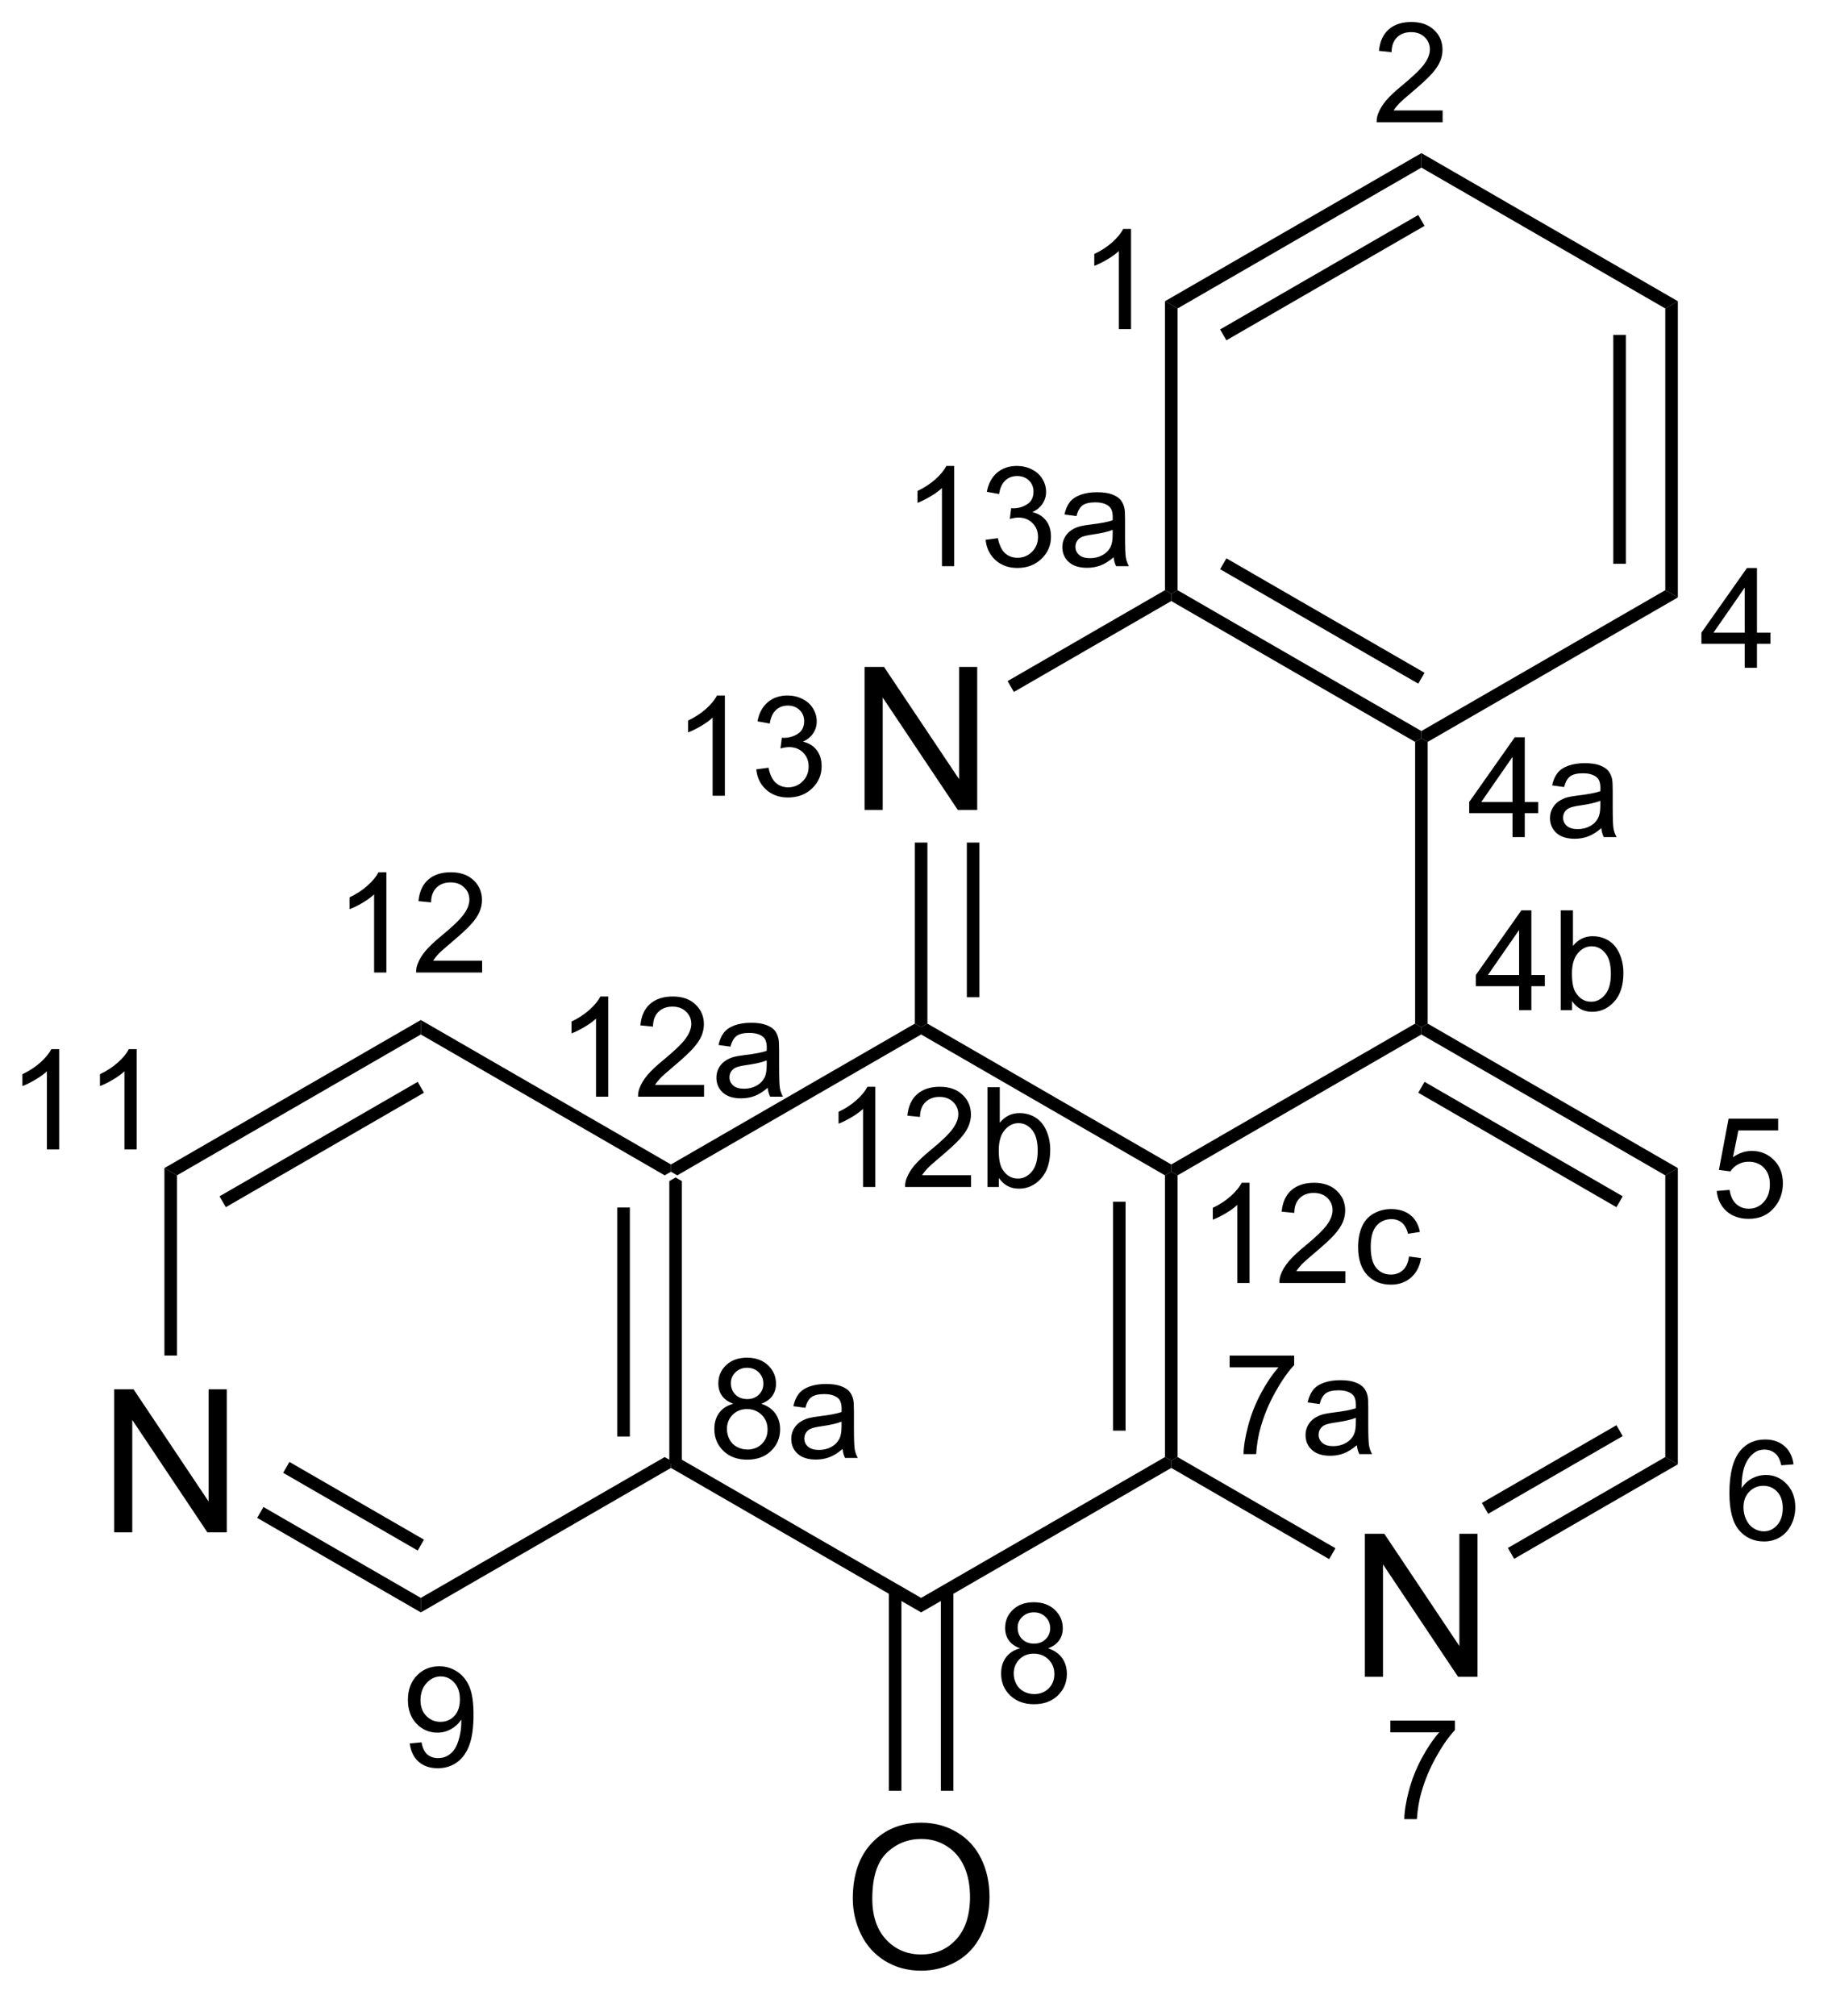 <?xml version="1.0" encoding="UTF-8"?>
<!DOCTYPE svg PUBLIC '-//W3C//DTD SVG 1.0//EN'
          'http://www.w3.org/TR/2001/REC-SVG-20010904/DTD/svg10.dtd'>
<svg stroke-dasharray="none" shape-rendering="auto" xmlns="http://www.w3.org/2000/svg" font-family="'Dialog'" text-rendering="auto" width="100" fill-opacity="1" color-interpolation="auto" color-rendering="auto" preserveAspectRatio="xMidYMid meet" font-size="12px" viewBox="0 0 100 110" fill="black" xmlns:xlink="http://www.w3.org/1999/xlink" stroke="black" image-rendering="auto" stroke-miterlimit="10" stroke-linecap="square" stroke-linejoin="miter" font-style="normal" stroke-width="1" height="110" stroke-dashoffset="0" font-weight="normal" stroke-opacity="1"
><!--Generated by the Batik Graphics2D SVG Generator--><defs id="genericDefs"
  /><g
  ><defs id="defs1"
    ><clipPath clipPathUnits="userSpaceOnUse" id="clipPath1"
      ><path d="M1.268 1.634 L75.873 1.634 L75.873 83.407 L1.268 83.407 L1.268 1.634 Z"
      /></clipPath
      ><clipPath clipPathUnits="userSpaceOnUse" id="clipPath2"
      ><path d="M234.192 281.755 L234.192 361.254 L306.722 361.254 L306.722 281.755 Z"
      /></clipPath
    ></defs
    ><g transform="scale(1.333,1.333) translate(-1.268,-1.634) matrix(1.029,0,0,1.029,-239.622,-288.179)"
    ><path d="M260.736 328.628 L260.986 328.484 L261.236 328.628 L261.236 339.839 L260.986 339.984 L260.736 339.839 ZM258.666 329.679 L258.666 338.789 L259.166 338.789 L259.166 329.679 Z" stroke="none" clip-path="url(#clipPath2)"
    /></g
    ><g transform="matrix(1.371,0,0,1.371,-321.187,-386.418)"
    ><path d="M260.986 340.272 L260.986 339.984 L261.236 339.839 L270.946 345.445 L270.946 346.022 Z" stroke="none" clip-path="url(#clipPath2)"
    /></g
    ><g transform="matrix(1.371,0,0,1.371,-321.187,-386.418)"
    ><path d="M270.946 346.022 L270.946 345.445 L280.655 339.839 L280.905 339.984 L280.905 340.272 Z" stroke="none" clip-path="url(#clipPath2)"
    /></g
    ><g transform="matrix(1.371,0,0,1.371,-321.187,-386.418)"
    ><path d="M281.155 339.839 L280.905 339.984 L280.655 339.839 L280.655 328.628 L280.905 328.484 L281.155 328.628 ZM279.085 338.789 L279.085 329.679 L278.585 329.679 L278.585 338.789 Z" stroke="none" clip-path="url(#clipPath2)"
    /></g
    ><g transform="matrix(1.371,0,0,1.371,-321.187,-386.418)"
    ><path d="M280.905 328.195 L280.905 328.484 L280.655 328.628 L270.946 323.022 L270.946 322.734 L271.196 322.589 Z" stroke="none" clip-path="url(#clipPath2)"
    /></g
    ><g transform="matrix(1.371,0,0,1.371,-321.187,-386.418)"
    ><path d="M270.696 322.589 L270.946 322.734 L270.946 323.022 L261.236 328.628 L260.986 328.484 L260.986 328.195 Z" stroke="none" clip-path="url(#clipPath2)"
    /></g
    ><g transform="matrix(1.371,0,0,1.371,-321.187,-386.418)"
    ><path d="M288.613 348.584 L288.613 342.893 L289.387 342.893 L292.376 347.36 L292.376 342.893 L293.098 342.893 L293.098 348.584 L292.324 348.584 L289.335 344.112 L289.335 348.584 L288.613 348.584 Z" stroke="none" clip-path="url(#clipPath2)"
    /></g
    ><g transform="matrix(1.371,0,0,1.371,-321.187,-386.418)"
    ><path d="M280.905 340.272 L280.905 339.984 L281.155 339.839 L287.442 343.469 L287.192 343.902 Z" stroke="none" clip-path="url(#clipPath2)"
    /></g
    ><g transform="matrix(1.371,0,0,1.371,-321.187,-386.418)"
    ><path d="M294.557 343.89 L294.307 343.457 L300.574 339.839 L301.074 340.128 ZM293.522 342.098 L298.879 339.005 L298.629 338.572 L293.272 341.665 Z" stroke="none" clip-path="url(#clipPath2)"
    /></g
    ><g transform="matrix(1.371,0,0,1.371,-321.187,-386.418)"
    ><path d="M301.074 340.128 L300.574 339.839 L300.574 328.628 L301.074 328.339 Z" stroke="none" clip-path="url(#clipPath2)"
    /></g
    ><g transform="matrix(1.371,0,0,1.371,-321.187,-386.418)"
    ><path d="M301.074 328.339 L300.574 328.628 L290.864 323.022 L290.864 322.734 L291.114 322.589 ZM298.879 329.462 L290.989 324.907 L290.739 325.34 L298.629 329.895 Z" stroke="none" clip-path="url(#clipPath2)"
    /></g
    ><g transform="matrix(1.371,0,0,1.371,-321.187,-386.418)"
    ><path d="M290.614 322.589 L290.864 322.734 L290.864 323.022 L281.155 328.628 L280.905 328.484 L280.905 328.195 Z" stroke="none" clip-path="url(#clipPath2)"
    /></g
    ><g transform="matrix(1.371,0,0,1.371,-321.187,-386.418)"
    ><path d="M268.694 314.084 L268.694 308.393 L269.468 308.393 L272.457 312.86 L272.457 308.393 L273.179 308.393 L273.179 314.084 L272.405 314.084 L269.416 309.612 L269.416 314.084 L268.694 314.084 Z" stroke="none" clip-path="url(#clipPath2)"
    /></g
    ><g transform="matrix(1.371,0,0,1.371,-321.187,-386.418)"
    ><path d="M291.114 322.589 L290.864 322.734 L290.614 322.589 L290.614 311.378 L290.864 311.234 L291.114 311.378 Z" stroke="none" clip-path="url(#clipPath2)"
    /></g
    ><g transform="matrix(1.371,0,0,1.371,-321.187,-386.418)"
    ><path d="M290.864 310.945 L290.864 311.234 L290.614 311.378 L280.905 305.772 L280.905 305.484 L281.155 305.339 ZM290.989 308.627 L283.1 304.072 L282.85 304.505 L290.739 309.06 Z" stroke="none" clip-path="url(#clipPath2)"
    /></g
    ><g transform="matrix(1.371,0,0,1.371,-321.187,-386.418)"
    ><path d="M280.655 305.339 L280.905 305.484 L280.905 305.772 L274.639 309.39 L274.389 308.957 Z" stroke="none" clip-path="url(#clipPath2)"
    /></g
    ><g transform="matrix(1.371,0,0,1.371,-321.187,-386.418)"
    ><path d="M270.696 315.384 L271.196 315.384 L271.196 322.589 L270.946 322.734 L270.696 322.589 ZM272.766 315.384 L272.766 321.539 L273.266 321.539 L273.266 315.384 Z" stroke="none" clip-path="url(#clipPath2)"
    /></g
    ><g transform="matrix(1.371,0,0,1.371,-321.187,-386.418)"
    ><path d="M291.114 311.378 L290.864 311.234 L290.864 310.945 L300.574 305.339 L301.074 305.628 Z" stroke="none" clip-path="url(#clipPath2)"
    /></g
    ><g transform="matrix(1.371,0,0,1.371,-321.187,-386.418)"
    ><path d="M301.074 305.628 L300.574 305.339 L300.574 294.128 L301.074 293.839 ZM299.004 304.289 L299.004 295.179 L298.504 295.179 L298.504 304.289 Z" stroke="none" clip-path="url(#clipPath2)"
    /></g
    ><g transform="matrix(1.371,0,0,1.371,-321.187,-386.418)"
    ><path d="M301.074 293.839 L300.574 294.128 L290.864 288.522 L290.864 287.945 Z" stroke="none" clip-path="url(#clipPath2)"
    /></g
    ><g transform="matrix(1.371,0,0,1.371,-321.187,-386.418)"
    ><path d="M290.864 287.945 L290.864 288.522 L281.155 294.128 L280.655 293.839 ZM290.739 290.407 L282.85 294.962 L283.1 295.395 L290.989 290.84 Z" stroke="none" clip-path="url(#clipPath2)"
    /></g
    ><g transform="matrix(1.371,0,0,1.371,-321.187,-386.418)"
    ><path d="M280.655 293.839 L281.155 294.128 L281.155 305.339 L280.905 305.484 L280.655 305.339 Z" stroke="none" clip-path="url(#clipPath2)"
    /></g
    ><g transform="matrix(1.371,0,0,1.371,-321.187,-386.418)"
    ><path d="M268.226 357.412 Q268.226 355.994 268.987 355.194 Q269.748 354.392 270.951 354.392 Q271.738 354.392 272.369 354.77 Q273.003 355.145 273.334 355.818 Q273.668 356.491 273.668 357.345 Q273.668 358.212 273.319 358.895 Q272.969 359.578 272.328 359.93 Q271.688 360.282 270.946 360.282 Q270.143 360.282 269.509 359.894 Q268.878 359.503 268.552 358.833 Q268.226 358.16 268.226 357.412 ZM269.002 357.422 Q269.002 358.452 269.553 359.045 Q270.107 359.635 270.943 359.635 Q271.792 359.635 272.341 359.037 Q272.892 358.44 272.892 357.342 Q272.892 356.646 272.656 356.128 Q272.421 355.611 271.968 355.326 Q271.518 355.039 270.953 355.039 Q270.154 355.039 269.577 355.59 Q269.002 356.139 269.002 357.422 Z" stroke="none" clip-path="url(#clipPath2)"
    /></g
    ><g transform="matrix(1.371,0,0,1.371,-321.187,-386.418)"
    ><path d="M272.231 353.121 L272.231 345.136 L271.731 345.136 L271.731 353.121 ZM270.161 353.121 L270.161 345.136 L269.661 345.136 L269.661 353.121 Z" stroke="none" clip-path="url(#clipPath2)"
    /></g
    ><g transform="matrix(1.371,0,0,1.371,-321.187,-386.418)"
    ><path d="M279.303 294.952 L278.816 294.952 L278.816 291.843 Q278.639 292.011 278.353 292.179 Q278.068 292.347 277.84 292.432 L277.84 291.96 Q278.248 291.767 278.554 291.494 Q278.861 291.219 278.989 290.963 L279.303 290.963 L279.303 294.952 Z" stroke="none" clip-path="url(#clipPath2)"
    /></g
    ><g transform="matrix(1.371,0,0,1.371,-321.187,-386.418)"
    ><path d="M291.709 286.247 L291.709 286.716 L289.082 286.716 Q289.077 286.539 289.14 286.377 Q289.24 286.109 289.46 285.849 Q289.682 285.589 290.1 285.248 Q290.746 284.716 290.974 284.406 Q291.202 284.095 291.202 283.818 Q291.202 283.529 290.994 283.331 Q290.788 283.13 290.454 283.13 Q290.101 283.13 289.89 283.341 Q289.679 283.553 289.677 283.927 L289.175 283.876 Q289.227 283.314 289.563 283.022 Q289.899 282.727 290.465 282.727 Q291.037 282.727 291.37 283.045 Q291.704 283.361 291.704 283.829 Q291.704 284.068 291.606 284.299 Q291.509 284.529 291.281 284.783 Q291.055 285.038 290.53 285.482 Q290.091 285.851 289.966 285.983 Q289.841 286.115 289.76 286.247 L291.709 286.247 Z" stroke="none" clip-path="url(#clipPath2)"
    /></g
    ><g transform="matrix(1.371,0,0,1.371,-321.187,-386.418)"
    ><path d="M303.736 308.428 L303.736 307.476 L302.012 307.476 L302.012 307.03 L303.826 304.456 L304.224 304.456 L304.224 307.03 L304.76 307.03 L304.76 307.476 L304.224 307.476 L304.224 308.428 L303.736 308.428 ZM303.736 307.03 L303.736 305.238 L302.493 307.03 L303.736 307.03 Z" stroke="none" clip-path="url(#clipPath2)"
    /></g
    ><g transform="matrix(1.371,0,0,1.371,-321.187,-386.418)"
    ><path d="M294.491 315.167 L294.491 314.215 L292.767 314.215 L292.767 313.769 L294.581 311.194 L294.979 311.194 L294.979 313.769 L295.515 313.769 L295.515 314.215 L294.979 314.215 L294.979 315.167 L294.491 315.167 ZM294.491 313.769 L294.491 311.976 L293.248 313.769 L294.491 313.769 ZM298.027 314.811 Q297.757 315.042 297.505 315.138 Q297.256 315.232 296.969 315.232 Q296.494 315.232 296.239 315.001 Q295.984 314.767 295.984 314.408 Q295.984 314.197 296.08 314.021 Q296.178 313.846 296.333 313.741 Q296.488 313.635 296.683 313.581 Q296.828 313.543 297.117 313.508 Q297.708 313.438 297.988 313.34 Q297.99 313.239 297.99 313.212 Q297.99 312.914 297.852 312.793 Q297.664 312.627 297.296 312.627 Q296.952 312.627 296.788 312.748 Q296.624 312.869 296.546 313.174 L296.069 313.109 Q296.134 312.804 296.282 312.616 Q296.432 312.426 296.714 312.325 Q296.996 312.224 297.366 312.224 Q297.735 312.224 297.964 312.31 Q298.195 312.397 298.304 312.529 Q298.412 312.659 298.456 312.86 Q298.481 312.984 298.481 313.31 L298.481 313.96 Q298.481 314.641 298.512 314.822 Q298.542 315.001 298.635 315.167 L298.125 315.167 Q298.049 315.015 298.027 314.811 ZM297.988 313.721 Q297.722 313.83 297.191 313.906 Q296.889 313.949 296.765 314.003 Q296.64 314.058 296.571 314.162 Q296.505 314.267 296.505 314.394 Q296.505 314.589 296.653 314.719 Q296.801 314.849 297.084 314.849 Q297.366 314.849 297.585 314.726 Q297.805 314.603 297.908 314.388 Q297.988 314.224 297.988 313.9 L297.988 313.721 Z" stroke="none" clip-path="url(#clipPath2)"
    /></g
    ><g transform="matrix(1.371,0,0,1.371,-321.187,-386.418)"
    ><path d="M294.754 322.054 L294.754 321.101 L293.031 321.101 L293.031 320.655 L294.844 318.081 L295.242 318.081 L295.242 320.655 L295.778 320.655 L295.778 321.101 L295.242 321.101 L295.242 322.054 L294.754 322.054 ZM294.754 320.655 L294.754 318.863 L293.511 320.655 L294.754 320.655 ZM296.863 322.054 L296.41 322.054 L296.41 318.081 L296.898 318.081 L296.898 319.497 Q297.207 319.111 297.687 319.111 Q297.953 319.111 298.189 319.217 Q298.426 319.324 298.579 319.519 Q298.733 319.712 298.82 319.987 Q298.907 320.26 298.907 320.57 Q298.907 321.311 298.54 321.716 Q298.175 322.119 297.662 322.119 Q297.152 322.119 296.863 321.692 L296.863 322.054 ZM296.858 320.592 Q296.858 321.111 296.999 321.34 Q297.228 321.718 297.622 321.718 Q297.942 321.718 298.175 321.439 Q298.408 321.161 298.408 320.612 Q298.408 320.048 298.184 319.781 Q297.96 319.512 297.644 319.512 Q297.324 319.512 297.091 319.79 Q296.858 320.066 296.858 320.592 Z" stroke="none" clip-path="url(#clipPath2)"
    /></g
    ><g transform="matrix(1.371,0,0,1.371,-321.187,-386.418)"
    ><path d="M302.622 329.25 L303.134 329.207 Q303.192 329.58 303.397 329.768 Q303.605 329.956 303.898 329.956 Q304.25 329.956 304.494 329.691 Q304.738 329.425 304.738 328.986 Q304.738 328.569 304.503 328.329 Q304.27 328.086 303.891 328.086 Q303.654 328.086 303.464 328.195 Q303.275 328.301 303.166 328.471 L302.709 328.412 L303.094 326.372 L305.068 326.372 L305.068 326.838 L303.484 326.838 L303.269 327.906 Q303.627 327.656 304.021 327.656 Q304.541 327.656 304.899 328.018 Q305.256 328.377 305.256 328.943 Q305.256 329.483 304.942 329.875 Q304.559 330.359 303.898 330.359 Q303.356 330.359 303.013 330.056 Q302.671 329.75 302.622 329.25 Z" stroke="none" clip-path="url(#clipPath2)"
    /></g
    ><g transform="matrix(1.371,0,0,1.371,-321.187,-386.418)"
    ><path d="M305.68 340.13 L305.193 340.168 Q305.128 339.88 305.009 339.75 Q304.812 339.542 304.521 339.542 Q304.288 339.542 304.113 339.673 Q303.882 339.841 303.748 340.164 Q303.616 340.486 303.611 341.082 Q303.788 340.812 304.043 340.682 Q304.297 340.552 304.576 340.552 Q305.063 340.552 305.407 340.912 Q305.75 341.271 305.75 341.841 Q305.75 342.214 305.587 342.536 Q305.426 342.856 305.145 343.027 Q304.863 343.199 304.505 343.199 Q303.896 343.199 303.512 342.751 Q303.127 342.301 303.127 341.271 Q303.127 340.119 303.551 339.597 Q303.923 339.141 304.552 339.141 Q305.02 339.141 305.32 339.405 Q305.62 339.667 305.68 340.13 ZM303.687 341.842 Q303.687 342.095 303.793 342.326 Q303.902 342.556 304.093 342.677 Q304.287 342.796 304.498 342.796 Q304.807 342.796 305.029 342.547 Q305.251 342.298 305.251 341.869 Q305.251 341.457 305.031 341.221 Q304.812 340.984 304.478 340.984 Q304.147 340.984 303.916 341.221 Q303.687 341.457 303.687 341.842 Z" stroke="none" clip-path="url(#clipPath2)"
    /></g
    ><g transform="matrix(1.371,0,0,1.371,-321.187,-386.418)"
    ><path d="M289.627 350.796 L289.627 350.327 L292.198 350.327 L292.198 350.706 Q291.819 351.111 291.447 351.781 Q291.075 352.45 290.87 353.156 Q290.724 353.654 290.684 354.249 L290.182 354.249 Q290.191 353.779 290.366 353.116 Q290.543 352.451 290.872 351.835 Q291.201 351.219 291.573 350.796 L289.627 350.796 Z" stroke="none" clip-path="url(#clipPath2)"
    /></g
    ><g transform="matrix(1.371,0,0,1.371,-321.187,-386.418)"
    ><path d="M283.228 336.27 L283.228 335.801 L285.798 335.801 L285.798 336.18 Q285.419 336.585 285.047 337.255 Q284.675 337.923 284.471 338.63 Q284.324 339.128 284.284 339.723 L283.782 339.723 Q283.791 339.253 283.967 338.59 Q284.144 337.925 284.472 337.309 Q284.801 336.693 285.173 336.27 L283.228 336.27 ZM288.294 339.367 Q288.023 339.598 287.772 339.694 Q287.523 339.788 287.236 339.788 Q286.761 339.788 286.506 339.557 Q286.251 339.324 286.251 338.964 Q286.251 338.753 286.347 338.577 Q286.444 338.402 286.6 338.297 Q286.755 338.191 286.95 338.137 Q287.095 338.099 287.384 338.064 Q287.975 337.994 288.255 337.896 Q288.256 337.795 288.256 337.768 Q288.256 337.47 288.119 337.349 Q287.931 337.183 287.563 337.183 Q287.219 337.183 287.055 337.304 Q286.891 337.425 286.813 337.73 L286.336 337.665 Q286.401 337.36 286.549 337.172 Q286.699 336.982 286.981 336.881 Q287.263 336.78 287.633 336.78 Q288.002 336.78 288.231 336.866 Q288.462 336.953 288.571 337.085 Q288.679 337.215 288.723 337.416 Q288.748 337.54 288.748 337.866 L288.748 338.516 Q288.748 339.197 288.779 339.378 Q288.809 339.557 288.901 339.723 L288.392 339.723 Q288.316 339.571 288.294 339.367 ZM288.255 338.277 Q287.989 338.386 287.458 338.462 Q287.156 338.505 287.032 338.559 Q286.907 338.613 286.838 338.718 Q286.771 338.823 286.771 338.95 Q286.771 339.145 286.92 339.275 Q287.068 339.405 287.351 339.405 Q287.633 339.405 287.852 339.282 Q288.072 339.159 288.175 338.944 Q288.255 338.78 288.255 338.456 L288.255 338.277 Z" stroke="none" clip-path="url(#clipPath2)"
    /></g
    ><g transform="matrix(1.371,0,0,1.371,-321.187,-386.418)"
    ><path d="M274.886 347.452 Q274.583 347.341 274.437 347.135 Q274.29 346.93 274.29 346.642 Q274.29 346.209 274.601 345.914 Q274.913 345.618 275.432 345.618 Q275.952 345.618 276.268 345.92 Q276.586 346.221 276.586 346.655 Q276.586 346.931 276.44 347.137 Q276.296 347.341 276.001 347.452 Q276.366 347.571 276.558 347.836 Q276.749 348.102 276.749 348.471 Q276.749 348.98 276.388 349.329 Q276.028 349.676 275.439 349.676 Q274.852 349.676 274.491 349.327 Q274.131 348.978 274.131 348.458 Q274.131 348.07 274.326 347.809 Q274.523 347.547 274.886 347.452 ZM274.789 346.626 Q274.789 346.908 274.969 347.087 Q275.152 347.265 275.443 347.265 Q275.725 347.265 275.903 347.088 Q276.084 346.91 276.084 346.653 Q276.084 346.384 275.898 346.201 Q275.714 346.019 275.437 346.019 Q275.157 346.019 274.973 346.198 Q274.789 346.377 274.789 346.626 ZM274.632 348.46 Q274.632 348.669 274.731 348.864 Q274.83 349.06 275.025 349.166 Q275.221 349.273 275.445 349.273 Q275.795 349.273 276.023 349.049 Q276.25 348.823 276.25 348.476 Q276.25 348.124 276.015 347.894 Q275.781 347.663 275.428 347.663 Q275.085 347.663 274.857 347.891 Q274.632 348.118 274.632 348.46 Z" stroke="none" clip-path="url(#clipPath2)"
    /></g
    ><g transform="matrix(1.371,0,0,1.371,-321.187,-386.418)"
    ><path d="M263.468 337.719 Q263.165 337.608 263.019 337.402 Q262.872 337.197 262.872 336.909 Q262.872 336.476 263.183 336.181 Q263.495 335.885 264.014 335.885 Q264.534 335.885 264.851 336.187 Q265.168 336.488 265.168 336.922 Q265.168 337.198 265.022 337.404 Q264.878 337.608 264.583 337.719 Q264.948 337.838 265.14 338.103 Q265.331 338.369 265.331 338.738 Q265.331 339.247 264.97 339.596 Q264.61 339.943 264.021 339.943 Q263.434 339.943 263.073 339.594 Q262.713 339.245 262.713 338.725 Q262.713 338.337 262.908 338.076 Q263.105 337.814 263.468 337.719 ZM263.371 336.893 Q263.371 337.175 263.551 337.354 Q263.734 337.533 264.025 337.533 Q264.307 337.533 264.486 337.355 Q264.666 337.177 264.666 336.92 Q264.666 336.651 264.48 336.468 Q264.296 336.286 264.019 336.286 Q263.739 336.286 263.555 336.465 Q263.371 336.644 263.371 336.893 ZM263.214 338.727 Q263.214 338.936 263.313 339.131 Q263.412 339.327 263.608 339.433 Q263.803 339.54 264.027 339.54 Q264.377 339.54 264.605 339.316 Q264.832 339.09 264.832 338.743 Q264.832 338.391 264.598 338.161 Q264.363 337.93 264.01 337.93 Q263.667 337.93 263.44 338.158 Q263.214 338.385 263.214 338.727 ZM267.818 339.518 Q267.547 339.749 267.296 339.845 Q267.046 339.939 266.759 339.939 Q266.284 339.939 266.029 339.708 Q265.775 339.475 265.775 339.115 Q265.775 338.904 265.87 338.728 Q265.968 338.553 266.123 338.449 Q266.279 338.342 266.474 338.288 Q266.618 338.25 266.907 338.215 Q267.498 338.145 267.778 338.047 Q267.78 337.946 267.78 337.919 Q267.78 337.621 267.643 337.5 Q267.455 337.334 267.086 337.334 Q266.743 337.334 266.579 337.455 Q266.414 337.576 266.336 337.881 L265.86 337.816 Q265.925 337.511 266.073 337.323 Q266.223 337.133 266.505 337.032 Q266.786 336.931 267.157 336.931 Q267.525 336.931 267.755 337.018 Q267.986 337.104 268.094 337.236 Q268.203 337.366 268.246 337.567 Q268.271 337.692 268.271 338.017 L268.271 338.667 Q268.271 339.348 268.302 339.529 Q268.333 339.708 268.425 339.874 L267.915 339.874 Q267.84 339.722 267.818 339.518 ZM267.778 338.429 Q267.513 338.537 266.981 338.613 Q266.68 338.656 266.555 338.71 Q266.43 338.765 266.362 338.869 Q266.295 338.974 266.295 339.101 Q266.295 339.296 266.443 339.426 Q266.591 339.556 266.875 339.556 Q267.157 339.556 267.375 339.433 Q267.596 339.31 267.699 339.095 Q267.778 338.931 267.778 338.608 L267.778 338.429 Z" stroke="none" clip-path="url(#clipPath2)"
    /></g
    ><g transform="matrix(1.371,0,0,1.371,-321.187,-386.418)"
    ><path d="M249.655 320.555 L249.167 320.555 L249.167 317.446 Q248.99 317.614 248.705 317.782 Q248.419 317.95 248.191 318.035 L248.191 317.563 Q248.6 317.37 248.905 317.097 Q249.212 316.822 249.34 316.566 L249.655 316.566 L249.655 320.555 ZM253.468 320.085 L253.468 320.555 L250.841 320.555 Q250.835 320.378 250.899 320.215 Q250.998 319.948 251.219 319.688 Q251.441 319.428 251.858 319.086 Q252.505 318.555 252.732 318.244 Q252.96 317.933 252.96 317.657 Q252.96 317.368 252.752 317.169 Q252.546 316.969 252.212 316.969 Q251.86 316.969 251.649 317.18 Q251.437 317.392 251.435 317.765 L250.933 317.715 Q250.986 317.153 251.321 316.86 Q251.658 316.566 252.223 316.566 Q252.796 316.566 253.128 316.884 Q253.462 317.2 253.462 317.668 Q253.462 317.906 253.365 318.138 Q253.267 318.367 253.04 318.622 Q252.814 318.877 252.288 319.321 Q251.849 319.69 251.724 319.821 Q251.6 319.953 251.518 320.085 L253.468 320.085 Z" stroke="none" clip-path="url(#clipPath2)"
    /></g
    ><g transform="matrix(1.371,0,0,1.371,-321.187,-386.418)"
    ><path d="M258.49 325.499 L258.002 325.499 L258.002 322.39 Q257.825 322.558 257.539 322.726 Q257.254 322.894 257.026 322.979 L257.026 322.507 Q257.435 322.314 257.74 322.041 Q258.047 321.766 258.175 321.51 L258.49 321.51 L258.49 325.499 ZM262.303 325.029 L262.303 325.499 L259.676 325.499 Q259.67 325.322 259.733 325.159 Q259.833 324.892 260.053 324.632 Q260.276 324.372 260.693 324.03 Q261.34 323.499 261.567 323.188 Q261.795 322.877 261.795 322.601 Q261.795 322.312 261.587 322.113 Q261.381 321.913 261.047 321.913 Q260.695 321.913 260.483 322.124 Q260.272 322.336 260.27 322.709 L259.768 322.659 Q259.82 322.097 260.156 321.804 Q260.492 321.51 261.058 321.51 Q261.63 321.51 261.963 321.828 Q262.297 322.144 262.297 322.612 Q262.297 322.85 262.2 323.082 Q262.102 323.311 261.874 323.566 Q261.649 323.82 261.123 324.265 Q260.684 324.634 260.559 324.765 Q260.434 324.897 260.353 325.029 L262.303 325.029 ZM264.838 325.143 Q264.567 325.374 264.316 325.47 Q264.067 325.564 263.779 325.564 Q263.304 325.564 263.05 325.333 Q262.795 325.1 262.795 324.74 Q262.795 324.529 262.891 324.353 Q262.988 324.178 263.144 324.074 Q263.299 323.967 263.494 323.913 Q263.639 323.875 263.928 323.84 Q264.518 323.77 264.798 323.672 Q264.8 323.571 264.8 323.544 Q264.8 323.246 264.663 323.125 Q264.475 322.959 264.106 322.959 Q263.763 322.959 263.599 323.08 Q263.434 323.201 263.357 323.506 L262.88 323.441 Q262.945 323.136 263.093 322.948 Q263.243 322.758 263.525 322.657 Q263.807 322.556 264.177 322.556 Q264.545 322.556 264.775 322.643 Q265.006 322.729 265.115 322.861 Q265.223 322.991 265.266 323.192 Q265.292 323.317 265.292 323.642 L265.292 324.292 Q265.292 324.973 265.322 325.154 Q265.353 325.333 265.445 325.499 L264.936 325.499 Q264.86 325.347 264.838 325.143 ZM264.798 324.054 Q264.533 324.162 264.002 324.238 Q263.7 324.281 263.575 324.335 Q263.451 324.39 263.382 324.494 Q263.315 324.599 263.315 324.726 Q263.315 324.921 263.463 325.051 Q263.611 325.181 263.895 325.181 Q264.177 325.181 264.396 325.058 Q264.616 324.935 264.719 324.72 Q264.798 324.556 264.798 324.233 L264.798 324.054 Z" stroke="none" clip-path="url(#clipPath2)"
    /></g
    ><g transform="matrix(1.371,0,0,1.371,-321.187,-386.418)"
    ><path d="M272.263 304.384 L271.775 304.384 L271.775 301.275 Q271.598 301.443 271.313 301.611 Q271.027 301.779 270.8 301.864 L270.8 301.392 Q271.208 301.199 271.513 300.926 Q271.82 300.652 271.949 300.395 L272.263 300.395 L272.263 304.384 ZM273.514 303.335 L274.002 303.27 Q274.087 303.685 274.287 303.868 Q274.49 304.05 274.781 304.05 Q275.124 304.05 275.361 303.812 Q275.599 303.573 275.599 303.221 Q275.599 302.885 275.378 302.668 Q275.16 302.449 274.82 302.449 Q274.683 302.449 274.477 302.504 L274.531 302.075 Q274.58 302.081 274.609 302.081 Q274.921 302.081 275.171 301.918 Q275.42 301.756 275.42 301.416 Q275.42 301.149 275.238 300.973 Q275.057 300.796 274.77 300.796 Q274.484 300.796 274.295 300.975 Q274.105 301.154 274.051 301.512 L273.563 301.425 Q273.653 300.934 273.969 300.664 Q274.287 300.395 274.759 300.395 Q275.084 300.395 275.357 300.534 Q275.632 300.673 275.776 300.916 Q275.921 301.156 275.921 301.427 Q275.921 301.685 275.781 301.897 Q275.644 302.108 275.373 302.233 Q275.725 302.314 275.921 302.57 Q276.116 302.825 276.116 303.21 Q276.116 303.73 275.736 304.093 Q275.357 304.455 274.777 304.455 Q274.255 304.455 273.908 304.144 Q273.563 303.832 273.514 303.335 ZM278.611 304.028 Q278.341 304.26 278.089 304.355 Q277.84 304.449 277.553 304.449 Q277.078 304.449 276.823 304.218 Q276.568 303.985 276.568 303.625 Q276.568 303.414 276.664 303.239 Q276.762 303.064 276.917 302.959 Q277.072 302.852 277.267 302.798 Q277.412 302.76 277.701 302.726 Q278.292 302.655 278.572 302.558 Q278.574 302.457 278.574 302.43 Q278.574 302.131 278.436 302.01 Q278.248 301.844 277.88 301.844 Q277.537 301.844 277.372 301.965 Q277.208 302.086 277.13 302.392 L276.653 302.327 Q276.718 302.021 276.866 301.833 Q277.016 301.644 277.298 301.542 Q277.58 301.441 277.95 301.441 Q278.319 301.441 278.548 301.528 Q278.779 301.615 278.888 301.747 Q278.996 301.877 279.04 302.077 Q279.065 302.202 279.065 302.527 L279.065 303.178 Q279.065 303.859 279.096 304.039 Q279.126 304.218 279.219 304.384 L278.709 304.384 Q278.633 304.233 278.611 304.028 ZM278.572 302.939 Q278.306 303.047 277.775 303.123 Q277.473 303.167 277.349 303.221 Q277.224 303.275 277.155 303.38 Q277.089 303.485 277.089 303.611 Q277.089 303.806 277.237 303.936 Q277.385 304.066 277.668 304.066 Q277.95 304.066 278.169 303.943 Q278.389 303.821 278.492 303.606 Q278.572 303.441 278.572 303.118 L278.572 302.939 Z" stroke="none" clip-path="url(#clipPath2)"
    /></g
    ><g transform="matrix(1.371,0,0,1.371,-321.187,-386.418)"
    ><path d="M250.585 351.236 L251.055 351.192 Q251.114 351.523 251.282 351.673 Q251.451 351.821 251.713 351.821 Q251.938 351.821 252.106 351.718 Q252.276 351.615 252.385 351.443 Q252.493 351.272 252.565 350.979 Q252.639 350.686 252.639 350.383 Q252.639 350.35 252.637 350.285 Q252.491 350.518 252.236 350.663 Q251.983 350.808 251.689 350.808 Q251.196 350.808 250.854 350.45 Q250.513 350.092 250.513 349.507 Q250.513 348.903 250.869 348.535 Q251.225 348.166 251.761 348.166 Q252.15 348.166 252.469 348.376 Q252.791 348.584 252.957 348.97 Q253.125 349.355 253.125 350.087 Q253.125 350.849 252.959 351.301 Q252.795 351.75 252.468 351.987 Q252.141 352.224 251.702 352.224 Q251.236 352.224 250.939 351.966 Q250.645 351.705 250.585 351.236 ZM252.583 349.483 Q252.583 349.062 252.359 348.817 Q252.135 348.569 251.821 348.569 Q251.496 348.569 251.254 348.835 Q251.013 349.1 251.013 349.523 Q251.013 349.902 251.243 350.141 Q251.472 350.377 251.808 350.377 Q252.146 350.377 252.365 350.141 Q252.583 349.902 252.583 349.483 Z" stroke="none" clip-path="url(#clipPath2)"
    /></g
    ><g transform="matrix(1.371,0,0,1.371,-321.187,-386.418)"
    ><path d="M236.628 327.595 L236.14 327.595 L236.14 324.486 Q235.963 324.654 235.677 324.822 Q235.392 324.99 235.164 325.075 L235.164 324.603 Q235.572 324.41 235.878 324.137 Q236.185 323.863 236.313 323.606 L236.628 323.606 L236.628 327.595 ZM239.714 327.595 L239.226 327.595 L239.226 324.486 Q239.049 324.654 238.764 324.822 Q238.478 324.99 238.251 325.075 L238.251 324.603 Q238.659 324.41 238.964 324.137 Q239.272 323.863 239.4 323.606 L239.714 323.606 L239.714 327.595 Z" stroke="none" clip-path="url(#clipPath2)"
    /></g
    ><g transform="matrix(1.371,0,0,1.371,-321.187,-386.418)"
    ><path d="M269.121 329.093 L268.633 329.093 L268.633 325.983 Q268.456 326.151 268.171 326.319 Q267.885 326.487 267.658 326.572 L267.658 326.101 Q268.066 325.908 268.371 325.635 Q268.678 325.36 268.807 325.103 L269.121 325.103 L269.121 329.093 ZM272.934 328.623 L272.934 329.093 L270.307 329.093 Q270.302 328.916 270.365 328.753 Q270.464 328.486 270.685 328.225 Q270.907 327.965 271.324 327.624 Q271.971 327.093 272.199 326.782 Q272.426 326.471 272.426 326.195 Q272.426 325.906 272.219 325.707 Q272.013 325.506 271.678 325.506 Q271.326 325.506 271.115 325.718 Q270.903 325.929 270.901 326.303 L270.399 326.253 Q270.452 325.691 270.788 325.398 Q271.124 325.103 271.689 325.103 Q272.262 325.103 272.594 325.421 Q272.929 325.738 272.929 326.206 Q272.929 326.444 272.831 326.675 Q272.733 326.905 272.506 327.159 Q272.28 327.414 271.754 327.859 Q271.315 328.227 271.191 328.359 Q271.066 328.491 270.985 328.623 L272.934 328.623 ZM274.042 329.093 L273.589 329.093 L273.589 325.12 L274.077 325.12 L274.077 326.536 Q274.386 326.15 274.866 326.15 Q275.132 326.15 275.368 326.256 Q275.605 326.363 275.759 326.558 Q275.912 326.751 275.999 327.026 Q276.086 327.299 276.086 327.609 Q276.086 328.35 275.719 328.755 Q275.354 329.158 274.841 329.158 Q274.331 329.158 274.042 328.731 L274.042 329.093 ZM274.037 327.631 Q274.037 328.149 274.178 328.379 Q274.407 328.757 274.801 328.757 Q275.121 328.757 275.354 328.478 Q275.587 328.2 275.587 327.651 Q275.587 327.087 275.363 326.82 Q275.139 326.551 274.823 326.551 Q274.503 326.551 274.27 326.829 Q274.037 327.105 274.037 327.631 Z" stroke="none" clip-path="url(#clipPath2)"
    /></g
    ><g transform="matrix(1.371,0,0,1.371,-321.187,-386.418)"
    ><path d="M263.132 313.52 L262.644 313.52 L262.644 310.411 Q262.467 310.579 262.181 310.747 Q261.896 310.915 261.668 311 L261.668 310.528 Q262.076 310.335 262.382 310.062 Q262.689 309.787 262.817 309.531 L263.132 309.531 L263.132 313.52 ZM264.383 312.47 L264.87 312.405 Q264.955 312.821 265.156 313.003 Q265.358 313.185 265.649 313.185 Q265.992 313.185 266.229 312.947 Q266.467 312.709 266.467 312.356 Q266.467 312.02 266.247 311.803 Q266.028 311.585 265.689 311.585 Q265.551 311.585 265.346 311.639 L265.4 311.211 Q265.449 311.216 265.477 311.216 Q265.79 311.216 266.039 311.054 Q266.289 310.891 266.289 310.551 Q266.289 310.284 266.106 310.109 Q265.925 309.932 265.638 309.932 Q265.353 309.932 265.163 310.111 Q264.973 310.289 264.919 310.647 L264.431 310.56 Q264.522 310.069 264.838 309.8 Q265.156 309.531 265.627 309.531 Q265.953 309.531 266.225 309.67 Q266.5 309.809 266.644 310.051 Q266.789 310.291 266.789 310.562 Q266.789 310.821 266.65 311.032 Q266.513 311.243 266.242 311.368 Q266.594 311.449 266.789 311.706 Q266.984 311.961 266.984 312.345 Q266.984 312.866 266.605 313.229 Q266.225 313.59 265.645 313.59 Q265.123 313.59 264.776 313.279 Q264.431 312.967 264.383 312.47 Z" stroke="none" clip-path="url(#clipPath2)"
    /></g
    ><g transform="matrix(1.371,0,0,1.371,-321.187,-386.418)"
    ><path d="M238.816 342.834 L238.816 337.143 L239.59 337.143 L242.579 341.61 L242.579 337.143 L243.301 337.143 L243.301 342.834 L242.527 342.834 L239.538 338.362 L239.538 342.834 L238.816 342.834 Z" stroke="none" clip-path="url(#clipPath2)"
    /></g
    ><g transform="matrix(1.371,0,0,1.371,-321.187,-386.418)"
    ><path d="M260.986 328.195 L260.986 328.484 L260.736 328.628 L251.027 323.022 L251.027 322.445 Z" stroke="none" clip-path="url(#clipPath2)"
    /></g
    ><g transform="matrix(1.371,0,0,1.371,-321.187,-386.418)"
    ><path d="M251.027 322.445 L251.027 323.022 L241.318 328.628 L240.818 328.339 ZM250.902 324.907 L243.013 329.462 L243.263 329.895 L251.152 325.34 Z" stroke="none" clip-path="url(#clipPath2)"
    /></g
    ><g transform="matrix(1.371,0,0,1.371,-321.187,-386.418)"
    ><path d="M240.818 328.339 L241.318 328.628 L241.318 335.799 L240.818 335.799 Z" stroke="none" clip-path="url(#clipPath2)"
    /></g
    ><g transform="matrix(1.371,0,0,1.371,-321.187,-386.418)"
    ><path d="M244.511 342.26 L244.761 341.827 L251.027 345.445 L251.027 346.022 ZM245.546 340.467 L250.902 343.56 L251.152 343.127 L245.796 340.034 Z" stroke="none" clip-path="url(#clipPath2)"
    /></g
    ><g transform="matrix(1.371,0,0,1.371,-321.187,-386.418)"
    ><path d="M251.027 346.022 L251.027 345.445 L260.736 339.839 L260.986 339.984 L260.986 340.272 Z" stroke="none" clip-path="url(#clipPath2)"
    /></g
    ><g transform="matrix(1.371,0,0,1.371,-321.187,-386.418)"
    ><path d="M284.022 332.913 L283.534 332.913 L283.534 329.804 Q283.357 329.972 283.072 330.14 Q282.786 330.308 282.559 330.393 L282.559 329.921 Q282.967 329.728 283.272 329.455 Q283.579 329.18 283.708 328.924 L284.022 328.924 L284.022 332.913 ZM287.835 332.443 L287.835 332.913 L285.208 332.913 Q285.203 332.736 285.266 332.573 Q285.365 332.306 285.586 332.046 Q285.808 331.786 286.225 331.444 Q286.872 330.913 287.1 330.602 Q287.327 330.291 287.327 330.015 Q287.327 329.726 287.12 329.527 Q286.914 329.327 286.579 329.327 Q286.227 329.327 286.016 329.538 Q285.804 329.75 285.803 330.123 L285.3 330.073 Q285.353 329.511 285.689 329.218 Q286.025 328.924 286.59 328.924 Q287.163 328.924 287.495 329.242 Q287.83 329.558 287.83 330.026 Q287.83 330.264 287.732 330.496 Q287.635 330.725 287.407 330.98 Q287.181 331.235 286.655 331.679 Q286.216 332.048 286.092 332.179 Q285.967 332.311 285.886 332.443 L287.835 332.443 ZM290.371 331.858 L290.851 331.921 Q290.772 332.416 290.448 332.698 Q290.125 332.978 289.653 332.978 Q289.063 332.978 288.703 332.591 Q288.344 332.205 288.344 331.484 Q288.344 331.018 288.497 330.669 Q288.652 330.319 288.969 330.145 Q289.285 329.97 289.655 329.97 Q290.125 329.97 290.423 330.207 Q290.721 330.443 290.804 330.88 L290.331 330.953 Q290.262 330.664 290.091 330.517 Q289.919 330.371 289.675 330.371 Q289.307 330.371 289.075 330.635 Q288.846 330.899 288.846 331.471 Q288.846 332.051 289.068 332.315 Q289.29 332.577 289.648 332.577 Q289.935 332.577 290.127 332.402 Q290.32 332.225 290.371 331.858 Z" stroke="none" clip-path="url(#clipPath2)"
    /></g
  ></g
></svg
>
